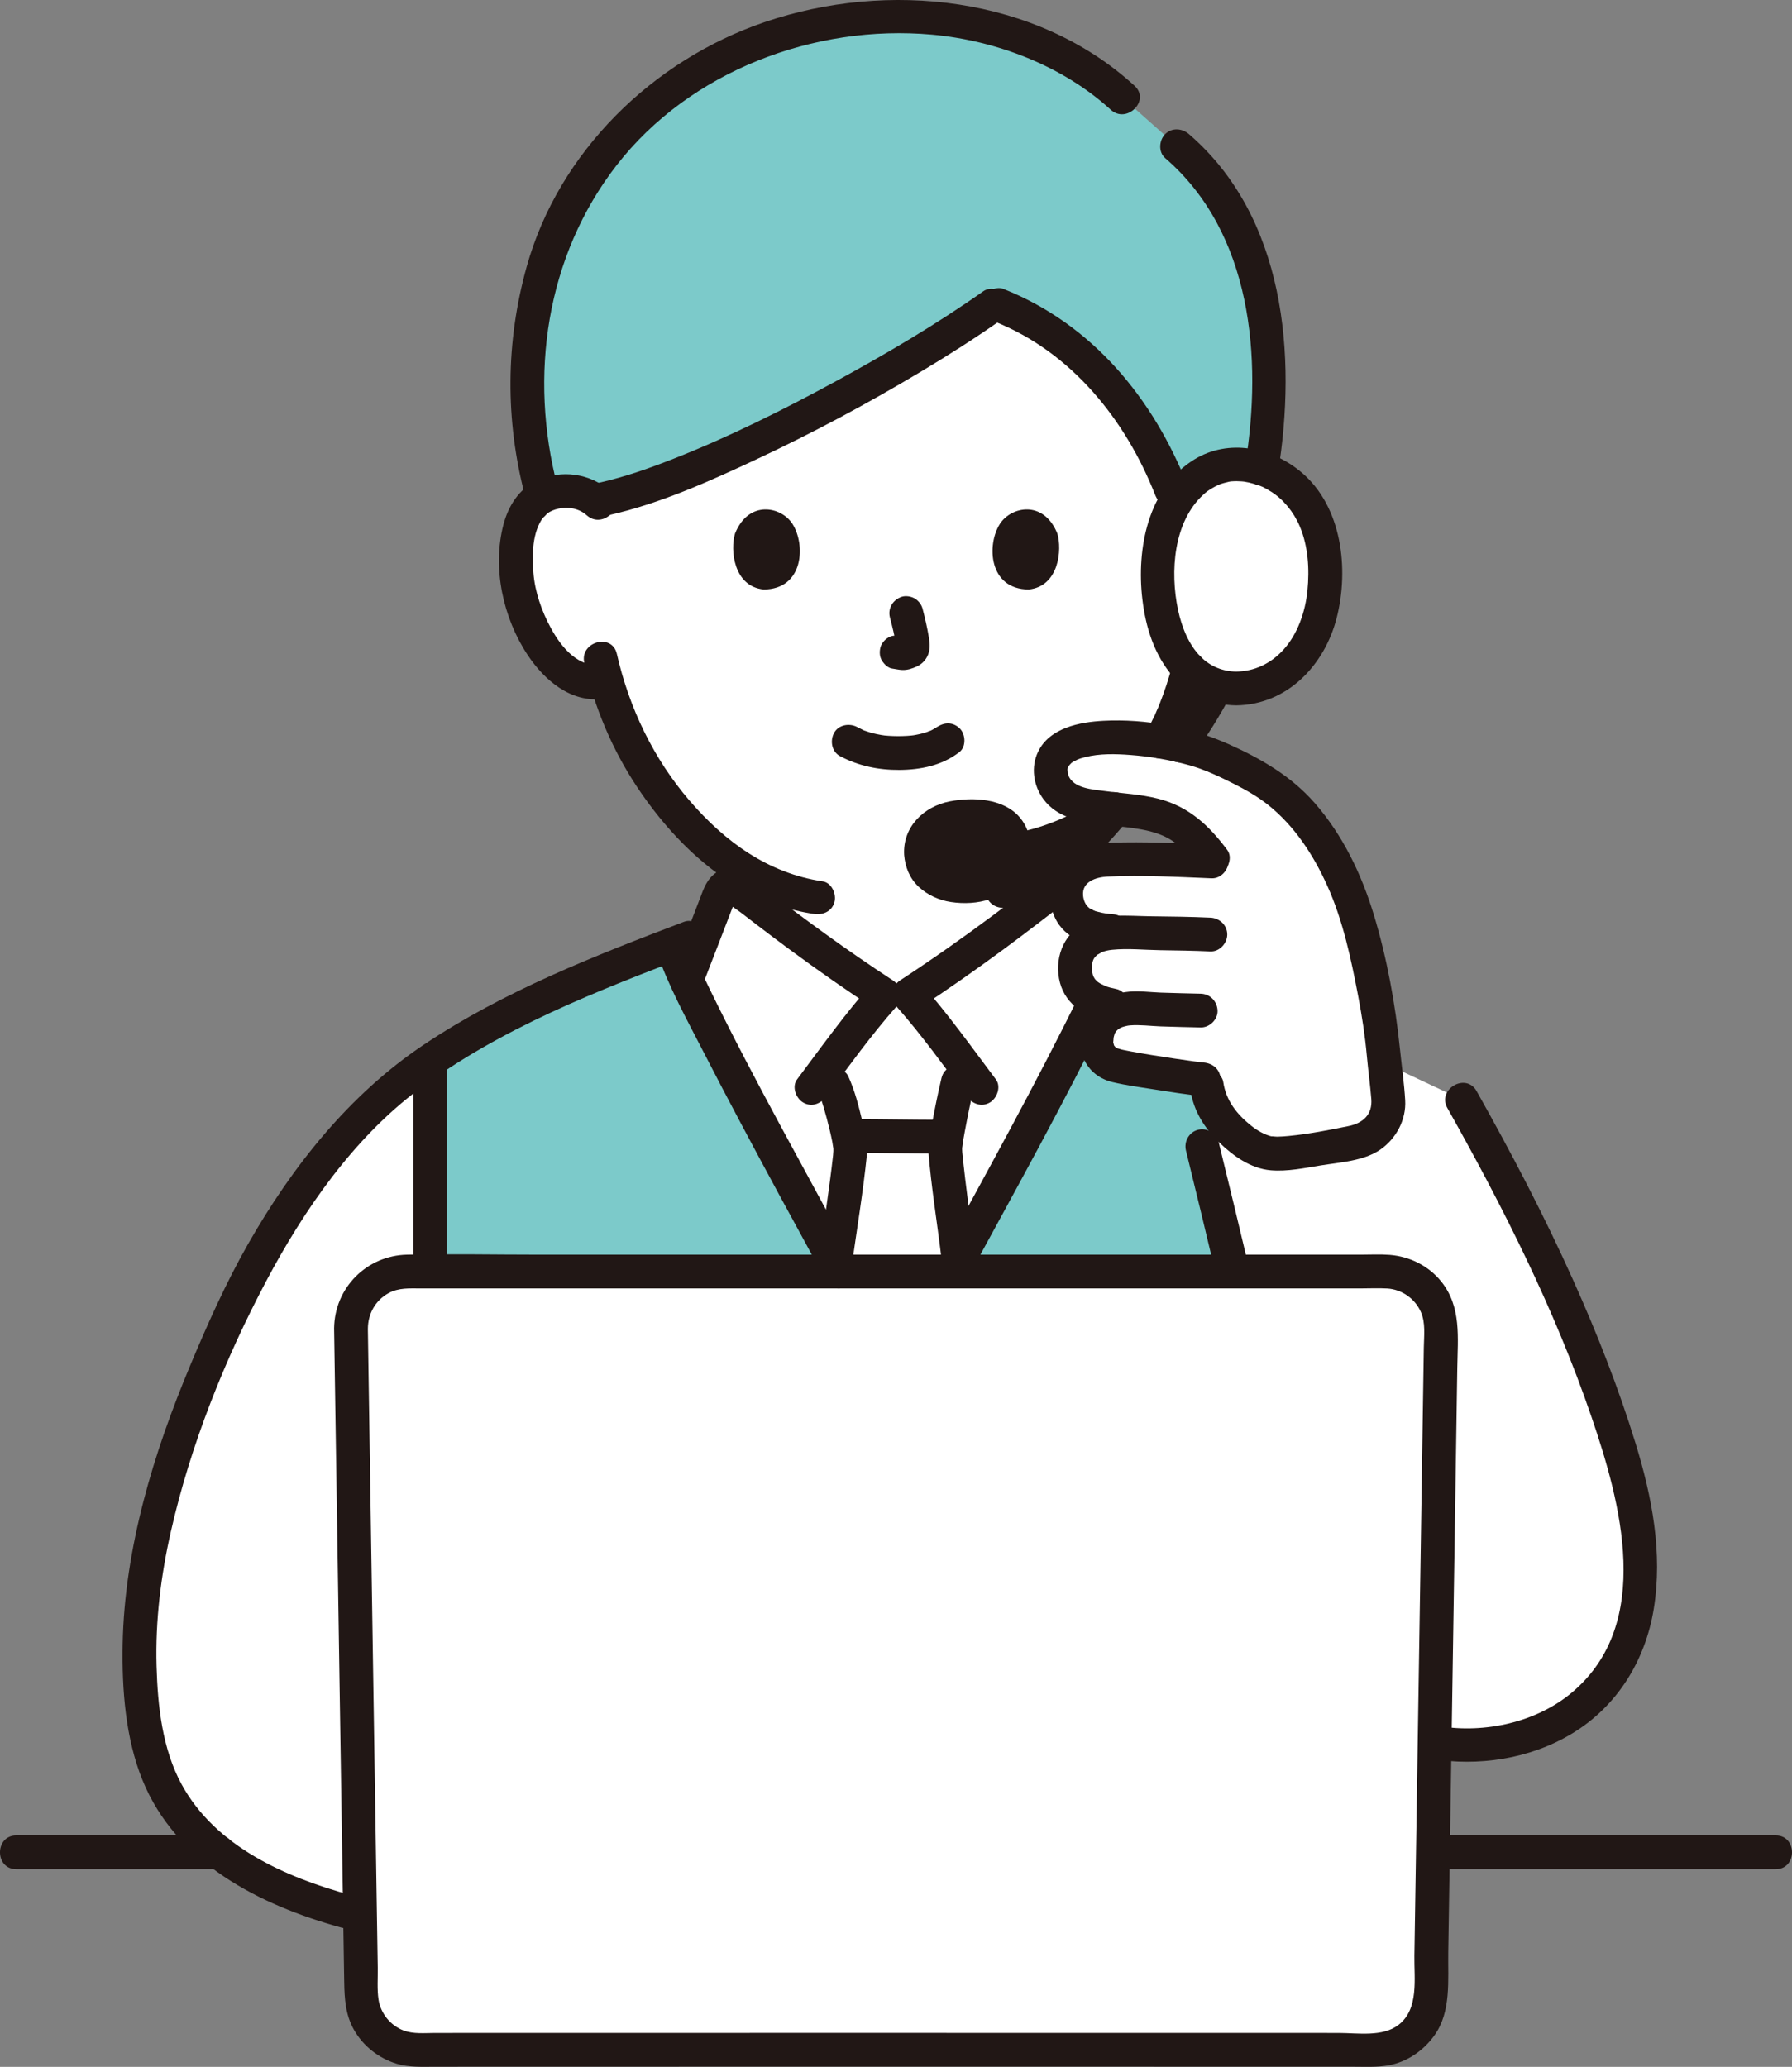 <svg id="b" xmlns="http://www.w3.org/2000/svg" width="254.637" height="293.625" viewBox="0 0 254.637 293.625"><rect x="0" y="0" width="254.637" height="293.625" fill="#808080" stroke="none"/><defs><style>.g{fill:#211715;}.g,.h,.i{stroke-width:0px;}.h{fill:#fff;}.i{fill:#fcdc4a;}</style></defs><g id="c"><g id="d"><path class="h" d="M126.615,193.93c-8.376-15.436-23.402-42.602-29.088-54.82h.07s3.701-9.531,4.739-12.307c.355-.949,1.476-1.298,2.265-.687,4.798,3.719,12.191,9.454,21.045,15.221h3.479c8.853-5.768,16.247-11.502,21.045-15.221.789-.612,1.911-.263,2.265.687.985,2.636,4.372,11.362,4.711,12.236-5.664,12.186-20.732,39.426-29.124,54.891"></path><path class="h" d="M195.725,150.561c-10.923-7.186-23.995-12.085-36.635-16.497-.286.96-.515,1.709-.592,1.905-4.063,9.921-21.278,41.012-30.475,57.961h-1.408c-5.338-9.837-13.377-24.438-19.978-36.899-4.772-9.009-8.793-16.899-10.498-21.062-.08-.202-.361-.901-.715-1.781-12.603,4.828-25.625,10.193-36.513,18.049-10.416,7.515-19.702,21.027-25.141,32.5-9.084,19.164-17.367,41.936-12.52,63.353,3.052,13.485,15.255,19.984,27.885,23.434,0,0,85.347,0,130.083,0v-40.415c6.023,7.915,14.39,14.489,24.162,16.345,9.772,1.856,20.907-1.857,26.033-10.381,5.115-8.506,4.207-19.261,1.451-28.797-4.879-16.882-12.879-33.882-23.116-52.055"></path><path class="h" d="M149.287,109.651c.08,1.645,1.201,3.294,2.659,3.96,2.711,1.239,7.547,1.305,10.533,1.855,5.149.948,7.242,2.902,10.156,6.936-4.641-.21-13.115-.475-16.155-.218-2.853.241-5.371,2.483-4.939,5.345.304,2.017,1.2,4.452,6.552,4.741,0,0,3.351.181,6.702.362l-5.775-.128c-3.01-.067-6.173,1.187-6.263,4.801-.096,3.817,2.81,5.025,5.233,5.515l2.336.472c-1.835.189-3.701.974-4.319,3.129-.636,2.218.128,4.36,2.55,4.956,2.529.622,13.847,2.277,12.89,1.953.041,3.312,1.756,5.732,4.031,7.765,1.349,1.206,2.922,2.329,4.767,2.714,1.73.361,7.185-.543,12.488-1.609,2.906-.584,4.876-3.303,4.509-6.245-.26-2.08-.444-3.558-.444-3.558-.36-6.298-1.555-12.402-2.994-18.471-1.465-6.179-4.037-12.381-7.76-17.045-4.013-5.027-7.876-6.987-13.782-9.582-2.924-1.285-9.01-2.378-12.858-2.511-8.329-.288-9.833,2.482-10.079,4.142-.035.238-.046.48-.034.721Z"></path><path class="h" d="M118.4,153.977c-.154-.321-.537-1.12-1.036-2.153,2.309-3.101,5.645-7.522,8.283-10.487h3.479c2.409,2.708,5.401,6.63,7.66,9.652-.4,1.628-.687,2.81-.687,2.81-.54,2.225-1.807,8.504-1.807,9.452,0,.319.848,6.907,1.873,15.389l.027.297c-3.007,5.522-5.844,10.709-8.169,14.993h-1.408c-2.263-4.169-5.01-9.195-7.929-14.551,1.237-8.771,2.166-15.418,2.155-15.963-.033-1.696-1.652-7.788-2.368-9.286,0,0-.026-.053-.073-.153Z"></path><path class="h" d="M161.192,33.788c-6.56-5.793-17.113-9.893-33.848-9.893-57.026,0-42.28,47.608-42.28,47.608-1.365-1.312-3.204-1.805-4.778-1.749-3.425.121-4.882,1.973-5.51,3.061-1.872,3.247-1.793,9.229-.536,12.931.89,2.621,2.348,6.632,5.862,9.507,1.558,1.275,3.906,2.082,6.079,1.524,1.592,5.407,4.474,11.934,9.537,17.993,2.88,3.447,5.866,6.246,9.071,8.347.004,1.804.004,3.109.004,3.109,4.763,3.692,12.103,9.385,20.891,15.11h3.453c8.789-5.726,16.128-11.419,20.891-15.11v-3.189c8.618-6.082,15.178-17.507,16.468-21.007.488-1.016,1.286-3.11,1.932-5.246l.539.091c2.038.344,4.169-.436,5.618-1.621,3.514-2.876,4.972-6.886,5.862-9.507,1.257-3.702,1.336-9.684-.536-12.931-.627-1.088-2.084-2.94-5.51-3.061-1.574-.055-3.413.437-4.778,1.749,0,0,7.361-23.767-8.432-37.715Z"></path><path class="h" d="M175.648,97.808c-6.331,0-11.129-5.88-11.129-16.275s5.798-15.575,11.132-15.575c5.425,0,12.646,4.278,12.646,15.575,0,9.825-5.586,16.275-12.649,16.275Z"></path><path class="h" d="M49.876,188.759c.309,20.541,1.141,74.312,1.464,94.589.07,4.37,3.629,7.867,7.999,7.865,26.143-.013,109.815-.013,135.957,0,4.37.002,7.93-3.495,7.999-7.865.324-20.277,1.155-74.049,1.464-94.59.067-4.466-3.529-8.116-7.995-8.116-26.788-.002-112.128,0-138.897,0-4.466,0-8.06,3.651-7.993,8.117Z"></path><g id="e"><path class="i" d="M174.34,160.246c-.449-.521-.779-1.055-1.021-1.487-.002-.003-.003-.006-.004-.009-1.081-1.478-1.786-3.177-1.855-5.216-.011-.055-.028-.109-.039-.164-.949,0-10.561-1.426-12.867-1.994-2.421-.596-3.186-2.738-2.55-4.956.618-2.155,2.484-2.939,4.319-3.129-1.409-.285-2.336-.472-2.336-.472-.757-.153-1.562-.376-2.307-.727-4.73,9.677-13.183,25.274-20.418,38.548,14.321,0,28.27,0,39.881,0-1.355-5.685-2.819-11.803-4.31-17.817,0,0,1.769-1.301,3.505-2.578Z" style="fill: rgb(124, 202, 202);"></path><path class="i" d="M61.121,161.654c0,6.693,0,13.169.001,18.988,12.87,0,35.078-.001,58.251-.002-8.193-15.031-17.954-33.05-22.094-42.068-.45-.979-.833-1.852-1.141-2.604-.149-.378-.282-.723-.396-1.032,0,0-.109-.299-.28-.764-11.774,4.509-23.916,9.486-34.344,16.523,0,3.581,0,7.171,0,10.704,0,.084,0,.169,0,.253Z" style="fill: rgb(124, 202, 202);"></path><path class="i" d="M167.315,70.906c2.18-3.296,5.331-4.949,8.336-4.949,1.154,0,2.389.207,3.618.621,1.258-7.67,1.494-14.99.283-22.536-1.348-8.405-5.314-17.35-12.296-23.289l-7.736-6.87c-7.879-7.291-20.846-11.949-32.647-11.519-13.461.491-24.277,4.526-33.392,11.756-7.839,6.218-12.852,14.82-15.292,21.274-.507,1.342-.904,2.591-1.191,3.707-3.077,11.949-2.72,21.095.113,31.432.805-.422,1.84-.732,3.174-.779,1.409-.05,3.031.34,4.335,1.364,13.381-2.423,42.051-17.494,56.751-27.976,12.77,4.758,21.172,15.564,25.676,28.1.085-.119.179-.221.267-.335Z" style="fill: rgb(124, 202, 202);"></path></g></g><g id="f"><path class="g" d="M203.618,265.547h48.7c3.089,0,3.094-4.8,0-4.8-10.53,0-21.059,0-31.589,0h-17.111c-3.089,0-3.094,4.8,0,4.8h0Z"></path><path class="g" d="M2.318,265.547h28.72c3.089,0,3.094-4.8,0-4.8H2.318c-3.089,0-3.094,4.8,0,4.8h0Z"></path><path class="g" d="M177.453,179.999c-1.412-5.942-2.84-11.88-4.3-17.81-.31-1.259-1.727-2.013-2.952-1.676-1.281.352-1.987,1.689-1.676,2.952,1.46,5.93,2.888,11.868,4.3,17.81.3,1.261,1.734,2.011,2.952,1.676,1.289-.354,1.977-1.687,1.676-2.952h0Z"></path><path class="g" d="M161.218,12.186C147.243-.603,126.099-2.802,108.634,3.148c-15.878,5.409-29.24,18.402-33.798,34.751-2.995,10.745-3.05,21.756-.238,32.53.779,2.986,5.411,1.72,4.629-1.276-4.1-15.709-1.658-32.721,8.388-45.671,10.374-13.373,28.141-20.071,44.827-18.559,9.113.826,18.582,4.435,25.382,10.657,2.275,2.082,5.679-1.303,3.394-3.394h0Z"></path><path class="g" d="M165.561,22.454c12.321,10.628,13.841,28.38,11.403,43.475-.206,1.278.331,2.583,1.676,2.952,1.144.314,2.744-.389,2.952-1.676,2.7-16.714,1.036-36.351-12.637-48.145-.981-.846-2.43-.964-3.394,0-.866.866-.986,2.544,0,3.394h0Z"></path><path class="g" d="M86.439,73.2c7.243-1.621,14.202-4.746,20.897-7.875,8.074-3.774,15.953-7.992,23.598-12.572,3.818-2.287,7.581-4.672,11.221-7.235,1.058-.745,1.555-2.098.861-3.284-.612-1.047-2.219-1.611-3.284-.861-6.7,4.719-13.792,8.894-20.989,12.804-7.418,4.03-15.015,7.831-22.874,10.931-3.486,1.375-7.044,2.644-10.706,3.463-3.013.674-1.738,5.303,1.276,4.629h0Z"></path><path class="g" d="M86.761,69.806c-2.881-2.584-6.987-3.149-10.498-1.519-2.534,1.176-4.047,3.632-4.731,6.257-1.605,6.157-.047,13.239,3.438,18.497,2.376,3.586,6.152,6.841,10.75,6.233,1.285-.17,2.4-.981,2.4-2.4,0-1.165-1.106-2.571-2.4-2.4-3.536.468-5.924-2.453-7.461-5.282-1.298-2.39-2.255-5.127-2.465-7.846-.197-2.558-.182-5.769,1.442-7.917-.354.469.674-.6.457-.436.516-.389,1.045-.596,1.677-.733,1.402-.303,2.915-.032,3.997.939,2.294,2.057,5.699-1.326,3.394-3.394h0Z"></path><path class="g" d="M141.309,45.674c10.912,4.33,18.623,13.931,22.838,24.641.474,1.205,1.607,2.046,2.952,1.676,1.148-.316,2.154-1.739,1.676-2.952-4.896-12.438-13.554-22.98-26.191-27.994-1.205-.478-2.636.523-2.952,1.676-.375,1.365.467,2.472,1.676,2.952h0Z"></path><path class="g" d="M175.648,95.408c-1.873-.024-3.622-.7-5.03-2.105-1.674-1.67-2.694-4.172-3.221-6.654-1.156-5.442-.644-12.503,3.592-16.374.436-.399.488-.444,1.032-.787.242-.153.49-.294.744-.426.104-.054.735-.328.406-.199.471-.184.954-.303,1.443-.42.11-.026.224-.044.335-.062-.105.016-.441.032.033.004.257-.015.512-.028.77-.026.239.002.477.016.715.031.175.011.621.076.197.01.503.077,1.001.188,1.49.33,1.035.3,1.424.465,2.491,1.136,1.666,1.047,3.152,2.806,4.038,4.888,1.207,2.833,1.402,6.095,1.102,9.131-.298,3.018-1.391,6.217-3.442,8.447-1.83,1.989-4.125,3.043-6.695,3.076-3.086.039-3.095,4.839,0,4.8,7.26-.091,12.566-5.686,14.291-12.435,1.769-6.921.764-15.786-4.989-20.655-4.216-3.568-10.353-4.845-15.246-1.841-6.597,4.051-8.228,12.695-7.378,19.845.474,3.994,1.682,7.911,4.359,10.995,2.261,2.604,5.533,4.047,8.963,4.09,3.09.039,3.092-4.761,0-4.8Z"></path><path class="g" d="M119.37,107.425c2.625,1.386,5.452,1.973,8.421,1.954,3.056-.02,6.103-.638,8.546-2.541.995-.775.875-2.591,0-3.394-1.055-.969-2.332-.827-3.394,0,.741-.577.218-.172.027-.05-.166.107-.338.205-.513.297-.091.048-.184.09-.275.137-.191.098-.395.066.145-.053-.236.052-.476.183-.708.257-.647.208-1.31.347-1.98.452.362-.057.082-.013-.124.008-.194.019-.389.035-.584.048-.469.03-.938.042-1.408.039-.421-.003-.841-.017-1.26-.045-.193-.013-.385-.029-.577-.048-.072-.007-.775-.126-.214-.021-.624-.116-1.241-.229-1.85-.411-.259-.078-.512-.171-.768-.258-.592-.202.413.206-.122-.046-.317-.15-.63-.306-.94-.469-1.11-.586-2.66-.318-3.284.861-.586,1.109-.324,2.658.861,3.284h0Z"></path><path class="g" d="M126.46,87.732c.362,1.379.709,2.78.916,4.192l-.086-.638c.025.194.035.384.016.579l.086-.638c-.014.09-.033.174-.064.26l.242-.573c-.027.061-.055.112-.092.167l.375-.486c-.043.052-.084.093-.137.135l.486-.375c-.106.068-.218.123-.332.176l.573-.242c-.183.076-.364.132-.56.163l.638-.086c-.177.021-.349.02-.525,0l.638.086c-.198-.028-.392-.076-.591-.102-.319-.1-.638-.114-.957-.043-.319.014-.617.109-.892.285-.498.291-.973.862-1.103,1.434-.14.614-.11,1.304.242,1.849.312.484.835,1.022,1.434,1.103.473.064.932.183,1.414.205.75.033,1.443-.199,2.111-.506.831-.382,1.482-1.144,1.703-2.038.188-.76.108-1.406-.02-2.168-.228-1.351-.54-2.689-.888-4.014-.152-.579-.588-1.133-1.103-1.434s-1.273-.429-1.849-.242c-1.25.404-2.018,1.651-1.676,2.952h0Z"></path><path class="g" d="M104.445,75.792c-.7,2.275-.244,7.509,4.067,7.954,5.697-.034,6-6.362,4.082-9.337-1.57-2.436-6.187-3.449-8.149,1.383Z"></path><path class="g" d="M150.242,75.792c.7,2.275.244,7.509-4.066,7.954-5.697-.034-6-6.362-4.083-9.337,1.57-2.436,6.187-3.449,8.149,1.383Z"></path><path class="g" d="M166.961,106.589c.483-.883.949-1.777,1.35-2.701.139-.321.277-.643.405-.968.184-.466-.252.562-.023.056.226-.5.436-1.008.64-1.518.758-1.892,1.4-3.839,1.91-5.812.314-1.214-.399-2.661-1.676-2.952-1.252-.285-2.616.376-2.952,1.676-.498,1.929-1.124,3.832-1.859,5.684-.065.164-.133.327-.199.491-.112.278.237-.543.079-.19-.029.066-.058.132-.087.197-.132.293-.264.587-.382.886-.027.068-.052.136-.078.205-.137.36.02-.067.079-.178-.469.89-.866,1.816-1.35,2.701-.602,1.101-.307,2.666.861,3.284,1.123.593,2.64.315,3.284-.861h0Z"></path><path class="g" d="M143.106,128.902c6.954-1.601,12.63-6.888,17.029-12.247.822-1.001.98-2.414,0-3.394-.848-.848-2.568-1.007-3.394,0-2.123,2.586-4.451,5.057-7.101,7.112.172-.133-.135.101-.154.115-.179.132-.358.264-.54.394-.324.231-.652.456-.985.674-.655.427-1.327.828-2.019,1.193-.771.407-1.24.623-1.856.853-.737.275-1.489.496-2.256.672-1.263.291-2.009,1.741-1.676,2.952.356,1.296,1.685,1.968,2.952,1.676h0Z"></path><path class="g" d="M83.025,94.168c1.415,6.235,3.944,12.284,7.486,17.613,3.834,5.767,8.867,11.167,14.961,14.573,3.146,1.759,6.585,2.953,10.149,3.482,1.281.19,2.58-.32,2.952-1.676.311-1.131-.386-2.761-1.676-2.952-7.763-1.152-13.895-5.633-18.923-11.474-5.127-5.957-8.586-13.197-10.321-20.841-.683-3.011-5.312-1.737-4.629,1.276h0Z"></path><path class="g" d="M133.774,159.077c-4.176-.002-8.352-.087-12.528-.089-1.255,0-2.458,1.104-2.4,2.4s1.055,2.399,2.4,2.4c4.176.002,8.352.087,12.528.089,1.255,0,2.458-1.104,2.4-2.4s-1.055-2.4-2.4-2.4h0Z"></path><path class="g" d="M138.564,178.64c-.601-4.974-1.328-9.945-1.828-14.93-.032-.32-.024-.588-.007-.909-.041.741.079-.456.113-.655.084-.49.173-.979.265-1.467.392-2.088.809-4.175,1.305-6.242.72-3.002-3.907-4.283-4.629-1.276-.495,2.066-.912,4.154-1.305,6.242-.254,1.35-.667,2.823-.555,4.202.406,5.02,1.235,10.036,1.84,15.035.156,1.287.992,2.4,2.4,2.4,1.176,0,2.557-1.104,2.4-2.4h0Z"></path><path class="g" d="M116.4,155.341c.208.455-.197-.562.011.042.072.208.149.415.219.624.141.421.272.846.398,1.271.32,1.08.61,2.169.871,3.265.133.559.26,1.121.37,1.685.038.194.184,1.256.135.708.037.415.018.775-.027,1.188-.537,4.849-1.335,9.863-2.043,14.88-.181,1.282.313,2.578,1.676,2.952,1.124.309,2.77-.385,2.952-1.676.764-5.416,1.671-10.841,2.229-16.284.161-1.569-.303-3.213-.664-4.729-.511-2.145-1.063-4.337-1.983-6.349-.539-1.179-2.245-1.469-3.284-.861-1.211.708-1.402,2.1-.861,3.284h0Z"></path><path class="g" d="M99.912,139.747c.696-1.792,1.39-3.585,2.083-5.378.541-1.4,1.081-2.801,1.619-4.203.223-.581.446-1.163.667-1.745.082-.215.224-.465.262-.692.117-.283.06-.207-.171.23-.408.325-.822.335-1.24.029-.04.15,2.049,1.586,2.178,1.685.715.552,1.431,1.103,2.149,1.651,1.635,1.249,3.278,2.486,4.934,3.706,3.938,2.902,7.947,5.704,12.043,8.379l-.486-3.769c-3.838,4.34-7.216,9.07-10.688,13.702-.778,1.038-.167,2.682.861,3.284,1.227.718,2.504.179,3.284-.861,3.228-4.306,6.369-8.695,9.937-12.73,1.056-1.195.863-2.889-.486-3.769-6.531-4.265-12.825-8.871-18.998-13.637-1.248-.964-2.442-2.18-4.117-2.216-2.048-.044-3.229,1.483-3.889,3.202-.847,2.204-1.688,4.411-2.539,6.613-.676,1.749-1.353,3.497-2.032,5.245-.469,1.209.517,2.634,1.676,2.952,1.357.373,2.481-.463,2.952-1.676h0Z"></path><path class="g" d="M141.511,153.346c-3.475-4.63-6.849-9.363-10.685-13.706l-.486,3.769c4.151-2.713,8.214-5.557,12.205-8.501,1.647-1.215,3.282-2.447,4.908-3.69.713-.545,1.424-1.093,2.135-1.641.409-.316.819-.632,1.228-.949.157-.122.329-.236.476-.369.574-.518.238.154-.32-.008,2.972.866,4.241-3.765,1.276-4.629-2.432-.708-4.089,1.046-5.856,2.407-1.752,1.349-3.513,2.687-5.287,4.007-4.306,3.203-8.694,6.292-13.186,9.228-1.349.882-1.542,2.574-.486,3.769,3.567,4.038,6.704,8.43,9.935,12.734.777,1.035,2.074,1.569,3.284.861,1.02-.597,1.644-2.241.861-3.284h0Z"></path><path class="g" d="M157.293,132.779c-.262-.666-.518-1.334-.78-2-.074-.312-.217-.584-.43-.816-.169-.261-.394-.467-.673-.618-.275-.175-.573-.27-.892-.285-.319-.071-.638-.057-.957.043l-.573.242c-.361.213-.648.5-.861.861l-.242.573c-.114.425-.114.851,0,1.276.262.666.518,1.334.78,2,.074.312.217.584.43.816.169.261.394.467.673.618.275.175.573.27.892.285.319.071.638.057.957-.043l.573-.242c.361-.213.648-.5.861-.861l.242-.573c.114-.425.114-.851,0-1.276h0Z"></path><path class="g" d="M137.341,181.849c6.953-12.762,14.029-25.493,20.42-38.55.57-1.164.315-2.596-.861-3.284-1.056-.618-2.712-.308-3.284.861-6.391,13.057-13.467,25.788-20.42,38.55-1.478,2.714,2.665,5.139,4.145,2.423h0Z"></path><path class="g" d="M93.214,134.955c1.72,5.084,4.403,9.917,6.848,14.676,3.484,6.781,7.09,13.5,10.715,20.207,2.166,4.007,4.383,7.988,6.519,12.011,1.449,2.729,5.594.307,4.145-2.423-6.862-12.927-14.132-25.644-20.543-38.807-.577-1.185-1.145-2.375-1.691-3.575-.239-.526-.474-1.055-.702-1.587.204.477-.069-.175-.124-.315-.191-.484-.371-.971-.537-1.463-.985-2.91-5.622-1.662-4.629,1.276h0Z"></path><path class="g" d="M63.518,180.637v-28.4c0-3.089-4.8-3.094-4.8,0v28.4c0,3.089,4.8,3.094,4.8,0h0Z"></path><path class="g" d="M49.774,269.209c-9.262-2.551-19.132-6.869-23.96-15.699-2.751-5.032-3.408-11.162-3.568-16.806-.183-6.462.615-12.893,2.048-19.187,2.794-12.272,7.626-24.364,13.511-35.477,5.37-10.141,12.428-20.343,21.712-27.286,11.644-8.709,25.5-14.053,38.98-19.18,1.211-.461,2.043-1.618,1.676-2.952-.319-1.16-1.734-2.139-2.952-1.676-12.732,4.842-25.622,9.859-37.002,17.47-10.591,7.084-18.665,17.266-24.938,28.256-3.153,5.525-5.757,11.358-8.215,17.22-2.632,6.278-4.948,12.703-6.658,19.297-1.728,6.662-2.854,13.539-2.979,20.429-.115,6.357.396,13.298,2.806,19.245,4.778,11.789,16.628,17.773,28.261,20.977,2.982.821,4.255-3.808,1.276-4.629h0Z"></path><path class="g" d="M205.676,157.429c7.909,14.059,15.225,28.55,20.461,43.839,4.177,12.199,8.849,29.343-2.713,39.128-5.077,4.297-12.442,5.891-18.928,4.828-1.278-.21-2.583.333-2.952,1.676-.315,1.147.39,2.741,1.676,2.952,6.877,1.128,14.116.056,20.138-3.562,6.414-3.854,10.438-10.369,11.633-17.705,1.299-7.974-.241-15.931-2.588-23.558-2.426-7.882-5.454-15.569-8.827-23.091-4.126-9.202-8.812-18.142-13.755-26.928-1.515-2.692-5.663-.276-4.145,2.423h0Z"></path><path class="g" d="M130.874,121.435c-.223-3.182,2.205-5.317,6.511-5.469,4.336-.152,6.533,1.576,6.663,4.077.132,2.522-1.877,5.572-6.216,5.857-3.917.257-6.778-1.61-6.959-4.465Z"></path><path class="g" d="M157.087,112.865c-3.146,2.075-6.54,3.82-10.174,4.854-3.684,1.048-7.388,1.431-11.205,1.569-3.08.111-3.094,4.912,0,4.8,4.221-.152,8.406-.581,12.481-1.74,4.013-1.141,7.844-3.045,11.32-5.337,1.081-.713,1.54-2.122.861-3.284-.628-1.074-2.197-1.578-3.284-.861h0Z"></path><path class="g" d="M170.626,96.596c-1.54,2.793-3.197,5.527-5.1,8.09-.348.468-.39,1.313-.242,1.849.153.557.584,1.16,1.103,1.434.557.294,1.232.442,1.849.242.631-.204,1.041-.574,1.434-1.103,1.903-2.563,3.56-5.297,5.1-8.09.606-1.099.304-2.668-.861-3.284-1.127-.595-2.636-.313-3.284.861h0Z"></path><path class="g" d="M133.274,121.435c-.015-.255-.003-.506-.002-.761.002-.522-.135.559-.012.062.023-.092.038-.185.061-.277.035-.136.082-.266.123-.4.081-.266.135,0-.083.191.104-.091.378-.581.422-.706-.129.368-.283.33-.112.163.101-.099.193-.206.297-.302.005-.005.21-.16.216-.189-.044.212-.406.285-.01.026.217-.142.447-.256.675-.379.239-.129.046-.135-.127.047.087-.092.349-.129.477-.171.283-.091.571-.166.862-.227.185-.039.37-.069.556-.101-.087.015-.516.048-.054.012.774-.061,1.548-.089,2.323-.028.132.01.262.025.393.037-.62-.059-.015.004.102.026.282.055.562.122.836.207.103.032.204.072.307.103.519.158-.465-.257-.006-.003.225.124.449.286.678.396.26.125-.409-.42-.115-.085.056.063.13.118.191.179.026.026.269.253.257.284-.069.179-.311-.52-.153-.182.047.101.123.231.187.321.204.287-.282-.16-.089-.235.053-.02.168.684.202.724-.19-.223-.038-.574-.032-.189.002.105.011.21.01.315,0,.084-.008.168-.008.252,0,.56-.04-.151.028-.128.029.01-.142.613-.15.64-.026.086-.058.169-.085.255-.132.429.282-.509,0-.008-.104.184-.198.371-.314.549-.244.375-.198.045.035-.019-.034.009-.155.183-.191.224-.17.189-.358.354-.542.528-.386.367.451-.274-.013.008-.139.085-.271.179-.412.261-.121.07-.247.13-.369.198-.428.239-.025-.06.019.004-.006-.009-.831.27-.871.28-.124.032-.249.06-.374.086-.099.02-.739.092-.156.039-.38.035-.759.06-1.141.06-.329,0-.761.042-1.079-.059.576.184.038-.001-.099-.029-.176-.035-.351-.076-.524-.123-.14-.038-.279-.08-.416-.127-.081-.027-.162-.055-.241-.085-.247-.097-.209-.081.113.048-.136.053-.645-.358-.766-.429-.417-.244.093-.038.054.056.006-.014-.288-.257-.333-.302-.041-.041-.25-.323-.297-.326.134.009.315.464.037.015-.059-.095-.104-.23-.176-.314-.081-.164-.05-.083.093.245-.036-.09-.068-.181-.098-.273-.03-.093-.056-.187-.079-.282-.162-.668.01.337-.026-.102-.1-1.248-1.032-2.461-2.4-2.4-1.214.054-2.508,1.06-2.4,2.4.139,1.723.775,3.335,2.059,4.536,1.252,1.172,2.891,1.918,4.582,2.171,3.777.567,7.686-.419,9.994-3.63,1.804-2.509,1.807-6.056-.225-8.417-2.331-2.707-6.677-2.872-9.916-2.25-3.71.713-6.717,3.647-6.492,7.589.071,1.251,1.053,2.46,2.4,2.4,1.239-.056,2.476-1.058,2.4-2.4Z"></path><path class="g" d="M47.476,188.759c.27,17.918.547,35.835.825,53.753.146,9.436.293,18.871.441,28.307.056,3.586.113,7.172.17,10.758.038,2.384.178,4.645,1.382,6.779,1.308,2.319,3.549,4.068,6.092,4.833,1.765.531,3.624.424,5.443.423,1.389,0,2.779-.001,4.168-.002,3.406-.001,6.811-.002,10.217-.003,8.508-.002,17.016-.003,25.525-.004,19.091-.002,38.183-.001,57.274,0,8.07,0,16.141.002,24.211.004,3.077,0,6.154.002,9.23.003,1.608,0,3.242.091,4.831-.197,2.648-.48,4.981-2.078,6.535-4.25,2.427-3.391,1.909-7.845,1.972-11.801.064-4.042.127-8.084.19-12.126.154-9.867.308-19.735.46-29.602.151-9.79.302-19.581.452-29.371.061-3.978.122-7.956.182-11.934.065-4.291.605-8.679-2.274-12.264-1.798-2.239-4.492-3.572-7.34-3.794-1.352-.105-2.735-.03-4.091-.03-3.124,0-6.248,0-9.371,0-8.107,0-16.215,0-24.322,0-19.124,0-38.248,0-57.371,0-8.61,0-17.219,0-25.829,0-6.198,0-12.412-.127-18.609,0-5.778.119-10.355,4.728-10.393,10.517-.02,3.089,4.78,3.093,4.8,0,.014-2.117,1.053-4.002,2.922-5.041,1.445-.804,3.05-.675,4.644-.675,2.912,0,5.823,0,8.735,0,7.598,0,15.196,0,22.794,0,18.633,0,37.266,0,55.899,0,15.337,0,30.674,0,46.011,0,1.272,0,2.565-.065,3.835.008,2.062.118,3.937,1.427,4.777,3.316.696,1.565.453,3.362.427,5.03-.026,1.709-.052,3.417-.078,5.126-.133,8.713-.266,17.426-.401,26.139-.283,18.391-.568,36.783-.859,55.174-.052,3.269.672,7.554-2.245,9.818-2.27,1.762-5.803,1.159-8.515,1.158-7.02-.003-14.039-.004-21.059-.005-18.242-.003-36.484-.003-54.726-.003-16.147,0-32.295.002-48.442.007-1.389,0-2.779,0-4.168.002-1.482,0-3.068.178-4.479-.353-1.869-.703-3.261-2.423-3.561-4.401-.22-1.453-.086-3.041-.11-4.511-.13-8.208-.258-16.417-.386-24.625-.294-18.87-.586-37.74-.873-56.611-.049-3.184-.097-6.368-.145-9.552-.046-3.086-4.847-3.095-4.8,0Z"></path><path class="g" d="M169.194,155.005c.419,2.83,1.995,5.292,4.02,7.261,1.994,1.938,4.514,3.753,7.368,3.992,2.328.195,4.783-.317,7.068-.69,2.749-.448,6.13-.622,8.482-2.247,2.259-1.56,3.701-4.238,3.539-7.012-.14-2.407-.498-4.884-.745-7.286-.659-6.406-1.846-12.931-3.721-19.098-1.746-5.744-4.398-11.271-8.365-15.817-3.359-3.849-7.656-6.329-12.264-8.393-5.423-2.429-11.808-3.623-17.753-3.316-3.391.175-7.679.99-9.315,4.394-1.046,2.177-.68,4.758.73,6.7,2.046,2.817,5.534,3.278,8.755,3.688,2.533.323,5.669.428,8.232,1.531,2.13.916,3.627,2.592,5.02,4.466.772,1.039,2.077,1.567,3.284.861,1.024-.599,1.639-2.237.861-3.284-2.596-3.492-5.475-6.18-9.798-7.283-2.503-.639-5.077-.75-7.598-1.09-1.664-.225-4.477-.359-5.185-2.236-.069-.184-.104-1.078-.161-.676.019-.136.07-.266.093-.401.077-.442.113-.184-.011-.016.061-.083.442-.679.197-.364-.252.325.235-.217.321-.302.282-.281-.029.018-.092.061.125-.087.251-.176.384-.25.094-.052.877-.429.464-.26.388-.159.796-.276,1.202-.378,2.079-.522,4.316-.462,6.437-.301,2.791.212,5.59.692,8.289,1.436,2.192.605,4.251,1.582,6.278,2.601,1.741.875,3.475,1.847,5.002,3.068,3.764,3.01,6.436,7.128,8.397,11.484,2.238,4.972,3.381,10.412,4.397,15.742.53,2.779.96,5.574,1.215,8.392.185,2.05.469,4.1.635,6.149.18,2.219-1.186,3.425-3.233,3.844-2.804.574-5.646,1.132-8.497,1.405-.546.052-1.095.097-1.644.104-.243.003-1.238-.135-.605.007-1.165-.261-2.181-.842-3.109-1.585-2.029-1.624-3.558-3.563-3.945-6.178-.19-1.283-1.812-1.99-2.952-1.676-1.375.378-1.867,1.665-1.676,2.952h0Z"></path><path class="g" d="M171.052,150.945c-.263-.026-.525-.056-.788-.088-.181-.022-.362-.045-.544-.069-.089-.011-.177-.024-.266-.035-.427-.055.454.063.14.019-.977-.137-1.954-.275-2.93-.421-1.971-.296-3.943-.603-5.903-.967-.344-.064-.688-.129-1.03-.202-.126-.027-.253-.053-.378-.083-.168-.04-.813-.28-.395-.078-.119-.057-.231-.132-.35-.187-.141-.066-.276-.274.027.042-.083-.086-.177-.171-.262-.254-.304-.298.008-.017.047.062-.044-.087-.116-.225-.176-.309.24.334.084.269.041.077-.025-.113-.06-.238-.092-.351-.14-.485-.038.375,0-.102.014-.175.095-.852-.012-.339.064-.306.15-.597.235-.898.089-.311-.212.255-.003.033.072-.076.154-.224.191-.322.103-.266-.279.202-.045.056.117-.073.291-.259.377-.368.183-.231-.342.166-.069.064.101-.038.203-.121.297-.178.071-.043.397-.238.104-.068-.322.187.146-.049.201-.067.222-.073.449-.132.677-.181.115-.024.231-.04.345-.064-.376.079-.258.028.056.003,1.446-.114,2.921.089,4.367.143,1.898.072,3.797.102,5.696.151,1.256.032,2.457-1.127,2.4-2.4-.059-1.328-1.054-2.366-2.4-2.4-1.899-.049-3.798-.079-5.696-.151-1.474-.056-2.98-.267-4.453-.136-3.182.283-6.17,1.952-6.87,5.306-.714,3.42.964,6.706,4.486,7.544,1.95.464,3.959.734,5.938,1.042,2.336.363,4.683.746,7.036.975,1.253.122,2.454-1.191,2.4-2.4-.063-1.405-1.057-2.269-2.4-2.4h0Z"></path><path class="g" d="M171.988,130.367c-2.871-.133-5.747-.16-8.621-.197-3.104-.04-6.478-.471-9.33,1.025-3.045,1.598-4.285,5.179-3.413,8.432.846,3.155,3.704,4.864,6.725,5.504,1.267.268,2.594-.374,2.952-1.676.328-1.194-.402-2.682-1.676-2.952-.579-.123-1.182-.251-1.727-.488-.198-.086-.391-.194-.576-.305-.125-.074-.246-.153-.365-.236.167.135.186.148.058.039-.164-.147-.323-.297-.464-.467-.109-.126-.096-.112.038.04-.064-.095-.123-.194-.176-.296-.073-.147-.076-.135-.008.036-.046-.116-.085-.234-.118-.354-.042-.153-.132-.588-.133-.599-.043-.415-.002-.929.144-1.369.106-.317.242-.485.412-.655s.295-.309.745-.524c.476-.228,1.052-.339,1.57-.392,2.236-.227,4.615.025,6.861.056,2.367.033,4.735.067,7.1.176,1.296.06,2.4-1.146,2.4-2.4,0-1.35-1.1-2.34-2.4-2.4h0Z"></path><path class="g" d="M172.158,119.977c-4.73-.199-9.49-.413-14.225-.266-2.547.079-5.057.588-6.895,2.509-2.116,2.212-2.396,5.342-1.169,8.073,1.45,3.228,4.989,4.15,8.219,4.374,1.295.09,2.4-1.167,2.4-2.4,0-1.374-1.102-2.31-2.4-2.4-.693-.048-1.358-.134-2.029-.319-.676-.186-.773-.171-1.221-.503-.637-.472-.883-1.205-.935-1.846-.157-1.898,1.73-2.592,3.525-2.67,4.897-.213,9.838.042,14.731.247,1.296.054,2.4-1.142,2.4-2.4,0-1.345-1.1-2.345-2.4-2.4h0Z"></path></g></g></svg>